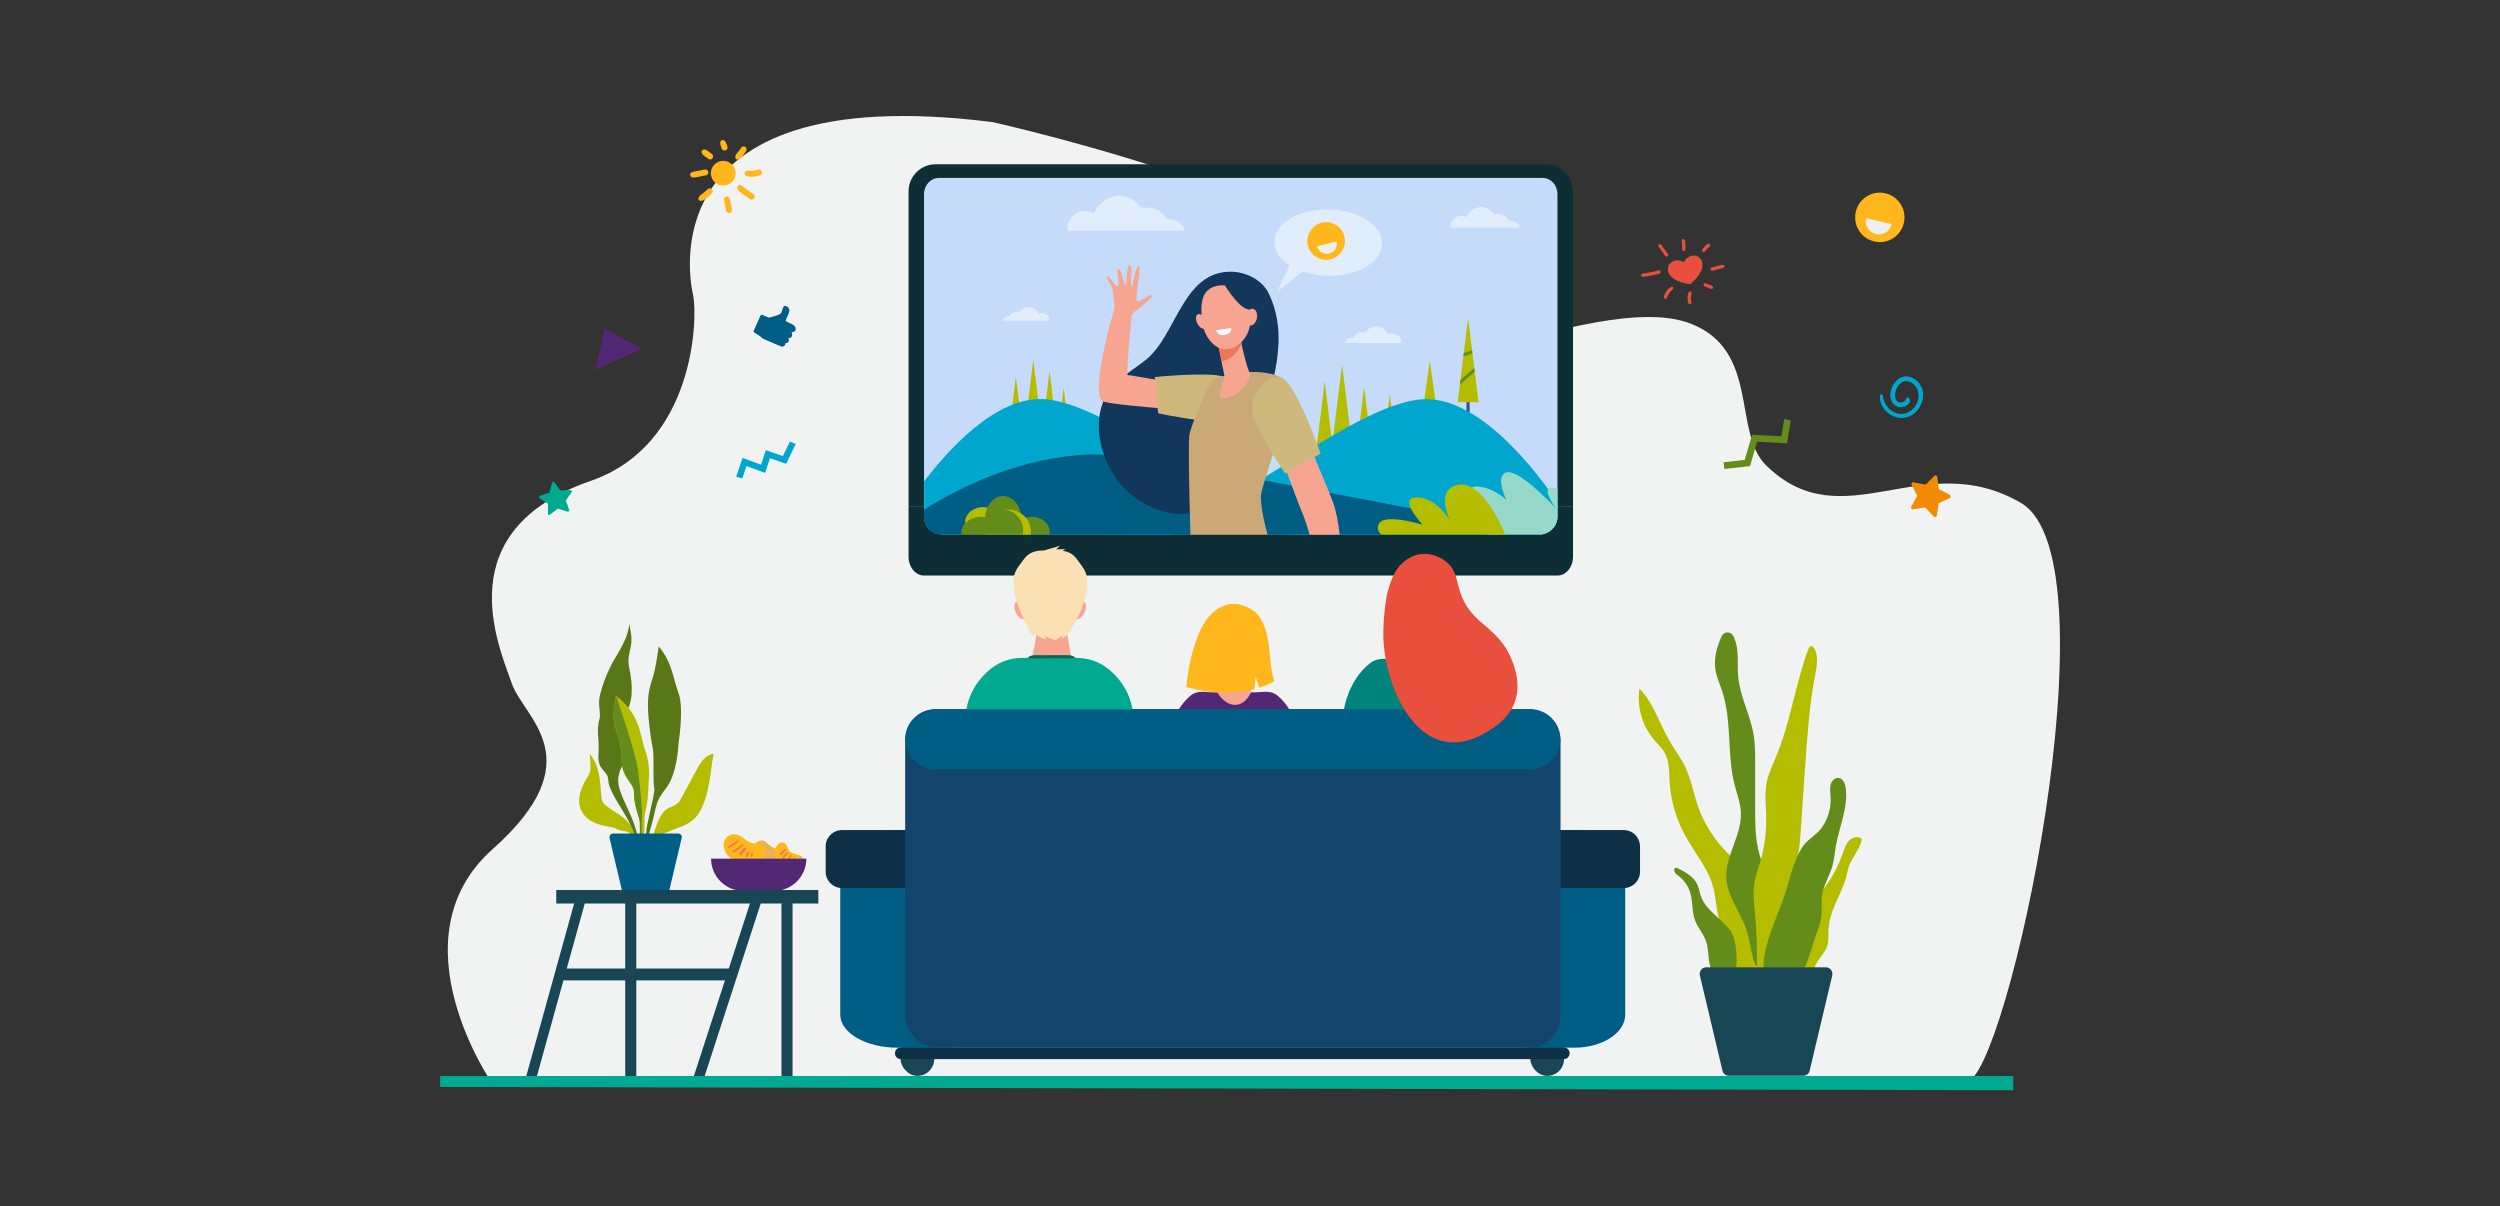<?xml version="1.0" encoding="UTF-8"?>
<svg id="Layer_1" xmlns="http://www.w3.org/2000/svg" version="1.1" viewBox="0 0 2280 1100">
  <rect x="0" y="0" width="2280" height="1100" fill="#333333" stroke="none"/>
  <!-- Generator: Adobe Illustrator 29.4.0, SVG Export Plug-In . SVG Version: 2.1.0 Build 152)  -->
  <defs>
    <style>
      .st0 {
        fill: #f47458;
      }

      .st1 {
        fill: #eab054;
      }

      .st2 {
        fill: #13456c;
      }

      .st3 {
        fill: #0d3047;
      }

      .st4 {
        fill: #f38b00;
      }

      .st5 {
        fill: #522773;
      }

      .st6 {
        fill: #006954;
      }

      .st7 {
        fill: #b4bd00;
      }

      .st8 {
        fill: #fae0b2;
      }

      .st9 {
        fill: #00837b;
      }

      .st10 {
        fill: #efefef;
      }

      .st11 {
        fill: #e94f3d;
      }

      .st12 {
        fill: #ffb71b;
      }

      .st13 {
        opacity: .5;
      }

      .st13, .st14 {
        fill: #fff;
      }

      .st15 {
        fill: #184655;
      }

      .st16 {
        fill: #648c1a;
      }

      .st17 {
        fill: #f1f2f2;
      }

      .st18 {
        fill: #caa977;
      }

      .st19 {
        fill: #13375b;
      }

      .st20 {
        fill: #00a98f;
      }

      .st21 {
        fill: #96d9c9;
      }

      .st22 {
        fill: #597717;
      }

      .st23 {
        fill: #00a6ce;
      }

      .st24 {
        fill: #0e2e35;
      }

      .st25 {
        fill: #f7a491;
      }

      .st26 {
        fill: #f7a491;
      }

      .st27 {
        fill: #c5dbf9;
      }

      .st28 {
        fill: #cfb87c;
      }

      .st29 {
        fill: #c5ddf9;
      }

      .st30 {
        fill: #355389;
      }

      .st31 {
        fill: #005d83;
      }
    </style>
  </defs>
  <path class="st17" d="M905,111.3s394.3,87.8,359.1,183.3c-35.2,95.6,188.4-33.9,277.7.5,63.5,24.5,38.1,99.2,68.9,129.3,70.5,69,142.6-17.9,232.3,34.2,89.7,52.1-13.5,528.3-50,528.2l-1327.5.8-16.6.5s-91.4-131.9.4-213.7c91.8-81.8,28.8-119.1,17.6-150.7-12.8-36.3-58.7-139.9,72-185.2,94.8-32.9,97.3-147.8,93.4-168.6,0,0-52.4-199.4,272.6-158.6Z"/>
  <g>
    <path class="st24" d="M1434.6,461.6V174.5c0-13.6-11.1-24.7-24.7-24.7h-556.6c-13.6,0-24.7,11.1-24.7,24.7v287.1h606Z"/>
    <path class="st24" d="M828.6,461.6v46c0,9.6,6.3,17.3,14.1,17.3h577.8c7.8,0,14.1-7.8,14.1-17.3v-46h-606Z"/>
    <path class="st27" d="M1403.8,487.5c9.2,0,16.6-7.4,16.6-16.6V177c0-8.1-6-14.7-13.5-14.7h-550.7c-7.4,0-13.5,6.6-13.5,14.7v293.8c0,9.2,7.4,16.6,16.6,16.6h544.4Z"/>
    <path class="st29" d="M985.2,382.2s68.7-87,109.5-86.7c40.8.3,85.3,57.3,143.4,106,65.1,54.6-19.9,56.9-24.8,57.3-4.9.4-174.2-5.5-177.1-8.5-2.8-2.9-48-40.7-48-40.7l-3-27.4Z"/>
    <g>
      <rect class="st30" x="1337.5" y="352.7" width="2.9" height="32.2" transform="translate(2677.8 737.5) rotate(180)"/>
      <polygon class="st7" points="1338.9 290.3 1348.4 366.8 1329.4 366.8 1338.9 290.3"/>
      <polygon class="st16" points="1344.9 339 1331.4 350.6 1332 346.4 1344.5 335.7 1344.9 339"/>
      <polygon class="st16" points="1342.9 322.3 1334.6 325.1 1335 322 1342.5 319.4 1342.9 322.3"/>
    </g>
    <polygon class="st7" points="942.3 328.2 950.8 396.5 933.9 396.5 942.3 328.2"/>
    <polygon class="st7" points="957.2 338.2 963.6 390.3 950.8 390.3 957.2 338.2"/>
    <polygon class="st7" points="970.1 353.7 976.5 405.8 963.6 405.8 970.1 353.7"/>
    <polygon class="st7" points="926.5 343.5 934.9 411.8 918 411.8 926.5 343.5"/>
    <polygon class="st7" points="1224 332.7 1232.4 401.1 1215.5 401.1 1224 332.7"/>
    <polygon class="st7" points="1244.1 352.9 1250.5 404.9 1237.7 404.9 1244.1 352.9"/>
    <polygon class="st7" points="1208.1 348 1216.6 416.3 1199.7 416.3 1208.1 348"/>
    <g>
      <rect class="st30" x="1265.8" y="430.4" width="3.3" height="36.7" transform="translate(2534.9 897.5) rotate(180)"/>
      <polygon class="st7" points="1267.5 359.2 1278.3 446.5 1256.7 446.5 1267.5 359.2"/>
      <polygon class="st16" points="1274.4 414.9 1258.9 428.1 1259.5 423.3 1273.9 411 1274.4 414.9"/>
      <polygon class="st16" points="1272 395.7 1262.5 399 1263 395.4 1271.6 392.4 1272 395.7"/>
    </g>
    <g>
      <rect class="st30" x="1303.2" y="427.4" width="3.2" height="55.3" transform="translate(2609.6 910.1) rotate(180)"/>
      <polygon class="st7" points="1304 328.7 1319.5 440.4 1288.4 440.4 1304 328.7"/>
      <polygon class="st16" points="1318.5 433.4 1290.6 424.5 1291 421.5 1318.1 430 1318.5 433.4"/>
      <polygon class="st16" points="1313.6 398.1 1295.1 392.2 1295.5 389.2 1313.2 394.8 1313.6 398.1"/>
    </g>
    <path class="st23" d="M1403.8,487.5c9.2,0,16.6-7.4,16.6-16.6v-12.9c-27.1-39.3-78.8-101.7-129.5-93.2-73.3,12.2-183.4,121.9-267.2,121.9s-101.9-26.2-133.3-20.7c-14.9,2.6-32.1,7.4-46.2,11.7,1.9,4.3,5.6,7.7,10.2,9.1l256.1.8h293.3Z"/>
    <path class="st23" d="M1416.7,481.2c-15.2-4.9-38.5-11.9-57.7-15.3-31.4-5.5-49.5,20.7-133.3,20.7s-193.9-109.7-267.2-121.9c-43.1-7.2-86.9,36.8-115.7,74.3v31.8c0,9.2,7.4,16.6,16.6,16.6h279.5l270-.8c3.1-1,5.9-2.9,7.9-5.4Z"/>
    <path class="st31" d="M859.3,487.5h544.4c.4,0,.8,0,1.3,0-24.6-1.8-57.9-5.2-92.7-11.7-5.1-1-16-10.3-21.1-11.3-120.1-22.7-262.6-51.6-297.5-50.1-63.4,2.6-118.2,29.8-151.1,50.5v6.1c0,9.2,7.4,16.6,16.6,16.6Z"/>
    <path class="st21" d="M1420.4,470.8v-25c-.1,0-.3,0-.4-.1-18.6-6-1.1,17.9-1.1,17.9,0,0-33-36-45-32.8-11.1,3,0,25.3,0,25.3,0,0-12.5-12.4-27.6-12.4s4.9,34,10.3,43.8h47.3c9.2,0,16.6-7.4,16.6-16.6Z"/>
    <path class="st7" d="M1328.7,442.3c-20.3,5.1-5.9,32.2-7.1,31-1.2-1.2-12.1-19.7-29.7-19.7s5.4,24.9,5.4,24.9c0,0-37.4-11.7-40.4.6-1,4.2.7,6.8,3.1,8.4h112.8c-4.4-10.6-22.5-50.6-44.2-45.2Z"/>
    <g>
      <path class="st7" d="M912.5,478.7c.1-.7.2-1.4.2-2.1,0-7.8-7.3-14.1-16.3-14.1s-16.3,6.3-16.3,14.1,0,1.4.2,2.1h32.4Z"/>
      <path class="st16" d="M931,475.2c.1-.9.2-1.9.2-2.9,0-11-7.3-19.9-16.3-19.9s-16.3,8.9-16.3,19.9,0,2,.2,2.9h32.4Z"/>
      <path class="st16" d="M925,487.5c-.1-.7-.2-1.4-.2-2.1,0-7.8,7.3-14.1,16.3-14.1s16.3,6.3,16.3,14.1,0,1.4-.2,2.1h-32.4Z"/>
      <path class="st7" d="M898.9,487.5c-.1-.9-.2-1.9-.2-2.9,0-11,9.3-19.9,20.7-19.9s20.7,8.9,20.7,19.9,0,2-.2,2.9h-41Z"/>
      <path class="st16" d="M914.8,464.6c-5.7,0-10.8,2.8-14.2,7.3-1.7-.4-3.5-.6-5.4-.6-10.2,0-18.4,6.3-18.4,14.1s0,1.4.2,2.1h56c.1-.9.2-1.9.2-2.9,0-11-8.2-19.9-18.4-19.9Z"/>
    </g>
    <path class="st13" d="M1080.5,210.3c-1.3-5.9-6.6-10.2-12.9-10.2s-2.3.1-3.3.4c-3.1-6.6-9.8-11.2-17.6-11.2s-4,.3-5.8.9c-4.2-6.9-11.8-11.6-20.5-11.6s-19.2,6.6-22.5,15.8c-2.4-1.3-5.1-2.1-8-2.1-9.1,0-16.4,7.4-16.4,16.4s0,1.1,0,1.6h107Z"/>
    <path class="st13" d="M1226.4,312.8c.6-2.8,3.2-4.9,6.2-4.9s1.1,0,1.6.2c1.5-3.2,4.7-5.4,8.5-5.4s1.9.1,2.8.4c2-3.3,5.7-5.6,9.9-5.6s9.2,3.2,10.8,7.6c1.1-.6,2.5-1,3.8-1,4.4,0,7.9,3.5,7.9,7.9s0,.5,0,.8h-51.5Z"/>
    <path class="st13" d="M1386.1,207.6c-.8-3.5-3.9-6.1-7.6-6.1s-1.3,0-2,.3c-1.8-3.9-5.8-6.6-10.4-6.6s-2.3.2-3.4.5c-2.5-4.1-7-6.9-12.1-6.9s-11.3,3.9-13.3,9.3c-1.4-.8-3-1.2-4.7-1.2-5.4,0-9.7,4.4-9.7,9.7s0,.6,0,.9h63.3Z"/>
    <path class="st13" d="M914.3,292.6c.5-2.3,2.6-4.1,5.1-4.1s.9,0,1.3.2c1.2-2.6,3.9-4.5,7-4.5s1.6.1,2.3.3c1.7-2.8,4.7-4.6,8.2-4.6s7.6,2.6,9,6.3c.9-.5,2-.8,3.2-.8,3.6,0,6.5,2.9,6.5,6.5s0,.4,0,.6h-42.6Z"/>
    <path class="st19" d="M1166,314.3c.7-15.9-1.7-31.7-8.8-46.5-6.1-12.8-21.2-20-35-20-43.7,0-49.3,58-77.2,80.4-8.5,6.8-18,12.4-26.1,19.8-29.7,27.2-16.3,77.7,11,101.6,18.9,16.6,48.7,26,72.1,13,12.2-6.8,21.4-18,28-30.3,9.4-17.5,15.4-37.7,22-56.3,7.1-19.8,13-40.5,13.9-61.7Z"/>
    <path class="st25" d="M1009.7,252.3c2-1.5,7.1,9,9.6,8.9,2.5-.1-1.7-14.6.2-15.7,3.4-2.1,5.5,15.6,7.1,14.7,1.6-.8.3-19.1,3.9-18.2,3.5,1-.6,19.1,1.5,19,2.2-.1,2.4-17.2,6.8-18.3,2.4-.6-4.1,29.2-1.9,31.7,2.2,2.6,11.4-6.9,13.7-5,2.3,1.9-18.1,15.8-18.4,17.6-.3,1.9-4.5,41.8-4,55,4.6.3,30.3,5.4,34.6,5.5-2.8,8.3,4.1,17,1.8,25.4-14.4-1.3-57.4-4.5-60.1-7.6-8.2-9.4,6.8-67.7,10.3-77.9,3.5-10.2,0-14.5.3-20.7.2-6.3-7.5-12.9-5.4-14.3Z"/>
    <path class="st28" d="M1053.1,343.9s48.9-5.1,63.3-.3c14.4,4.8,24.5,25.4,16.8,36.9-7.7,11.5-77-3.6-77-3.6l-3.1-33.1Z"/>
    <path class="st18" d="M1139.3,339.3s24.2-1.5,33.7,8.6c9.6,10.1-21.2,90.2-22.9,103.1-1.7,12.9,8.9,47.2,8.9,47.2,0,0-56.8,11.1-73,.7,0,0-3-93.6-1.2-102.8,1.7-9.2,17.5-45.7,20.9-49.4,3.5-3.7,33.6-7.4,33.6-7.4Z"/>
    <path class="st26" d="M1131.2,308s.1.7.3,1.9c1.1,5.6,5.2,24.4,8,29.5,3.4,6.2-11.6,26.1-26,23.6-4.3-.7,3.6-18.2,3.2-20.1-.7-3.6-1.7-8.4-2.7-13.4-.6-2.8-1.1-5.6-1.7-8.3-1.5-7.6-2.8-13.8-2.8-13.8l21.6.5Z"/>
    <path class="st0" d="M1131.6,309.8c-.2-1.2-.3-1.9-.3-1.9l-21.6-.5s1.3,6.2,2.8,13.8c.5,2.7,1.1,5.5,1.7,8.3,3.3-.5,6.8-2.1,10.3-5,3.8-3.2,6.3-7.1,7.8-11.3-.3-1.3-.5-2.5-.7-3.3Z"/>
    <path class="st26" d="M1116.7,260.2s10.2-1.1,16.6,6.9c6.4,8,13.3,32.8-2.6,46.3-15.9,13.5-31.5-1.8-33.9-18-2.3-16.2-3.2-35.8,19.9-35.2Z"/>
    <path class="st26" d="M1092.1,295.2c1.9,3.6,5.1,5.6,7.1,4.4,2-1.1,2.1-5,.2-8.5-1.9-3.6-5.1-5.6-7.1-4.4-2,1.1-2.1,5-.2,8.5Z"/>
    <path class="st19" d="M1115.5,257.6s13.6,23.6,23.3,24.7c9.7,1.1,11,13.6,11,13.6,0,0-3.5-28.9-13.1-34.5-9.6-5.6-21.2-3.9-21.2-3.9Z"/>
    <path class="st26" d="M1136.3,288.2c-.8,4.2.8,8,3.6,8.6,2.8.5,5.6-2.4,6.4-6.6.8-4.2-.8-8-3.6-8.6-2.8-.5-5.6,2.4-6.4,6.6Z"/>
    <path class="st14" d="M1123,299.1l-13.9,2s1.1,5.2,7.2,4.5c7.5-.9,6.7-6.5,6.7-6.5Z"/>
    <path class="st25" d="M1194.4,487.7h27.4c-1.3-11.4-3.3-22.6-6.6-31-9.1-23.5-32.4-77.2-32.4-77.2l-24.3,9.8s23.9,66.4,30.1,80.7c1.5,3.5,3.5,9.9,5.8,17.7Z"/>
    <path class="st28" d="M1172,431.8s-27.3-40.8-29.7-55.8c-2.5-15,11-33.6,24.8-32.1,13.8,1.4,37.3,69.8,37.3,69.8l-32.4,18.2Z"/>
    <rect class="st24" x="1070.2" y="487.7" width="103.5" height="23.4"/>
  </g>
  <g>
    <path class="st5" d="M1165.2,634.5c-6.5-5.4-12.9-3.1-21.2-3.1h-37.1c-8.3,0-14.7-2.3-21.2,3.1-16.5,13.7-19.8,37-19.8,37h119.1s-3.3-23.3-19.8-37Z"/>
    <path class="st26" d="M1136.4,605.5l4.5,25.8s-4.8,12.8-16.3,11.4c-8.8-1.1-14.6-11.4-14.6-11.4,0,0,4.9-17.6,3.4-23.7-1.4-6.2,23-2.1,23-2.1Z"/>
    <path class="st26" d="M1106.1,592.1c1.8,3.8,1.3,7.8-1,8.9-2.3,1.1-5.6-1.2-7.4-5-1.8-3.8-1.3-7.8,1-8.9,2.3-1.1,5.6,1.2,7.4,5Z"/>
    <path class="st26" d="M1142.7,592.1c-1.8,3.8-1.3,7.8,1,8.9,2.3,1.1,5.6-1.2,7.4-5,1.8-3.8,1.3-7.8-1-8.9-2.3-1.1-5.6,1.2-7.4,5Z"/>
    <path class="st26" d="M1137.5,555.8c-4-3.3-8.5-4.7-12.9-4.9-4.4.3-8.8,1.6-12.9,4.9-14.5,12-8.1,48.8,1.6,55.8,2.8,2.1,6.8,2.8,11.3,2.6,4.4.3,8.4-.5,11.3-2.6,9.7-7.1,16.1-43.9,1.6-55.8Z"/>
    <path class="st12" d="M1093.4,577.7c10.1-24.6,30.3-34.9,50.8-20,4.4,3.2,8.3,11.3,10.1,16.9,4.9,15.2,2.7,31.8,8,46.8-4,2-8.6,4.1-14,5.8l-3.1-10.1-1.1,11.3c-15.5,4.1-36.2,5.4-62.1-1.8,1.5-18.5,5.9-35.7,11.3-48.8Z"/>
  </g>
  <g>
    <path class="st22" d="M588.4,772.7h1.5c.5-4.9,1.4-10.3,3.1-16,6.4-21.5,3.6-24.3,14.3-37.7,10.7-13.4,11.5-41.3,11.5-41.3,0,0,5.2-31.6,0-45.6-5.2-13.9-5.6-27.9-18.1-42.6,0,0-2.4,19.7-5.4,28.6-3,9-5.8,17.5-3.6,39,2.2,21.5,3.6,23.3,4.1,28.8.5,5.6-.3,29,.9,32.9,1.2,3.9-7,30.7-7.6,42.3-.2,3.5-.5,7.4-.8,11.5Z"/>
    <path class="st7" d="M593,772.7c2.1-4.8,5.7-9.5,12.1-12.4,16.7-7.5,28-7.3,35.7-25.2,7.8-17.9,7.8-42.4,10.4-47.4,0,0-7.2-1.2-14.3,11.6-7.2,12.8-12,22.4-16.2,29.8-4.1,7.5-10.1,5.4-15.2,11-4.3,4.8-8.2,15.8-9.7,21.4-.5,1.8-1.2,3.6-2.1,5.2-.8,1.5-1.8,3.3-2.4,4.6-.1.3-.3.7-.4,1.3h2Z"/>
    <path class="st22" d="M545.8,687.9c-1.2,15.3,8.6,14.1,9,23.9.4,9.7,13.1,26.3,19,38,3.1,6.1,4.2,15.4,4.6,23h4.7c-1.8-19.1-9.6-32.4-14.2-43.1-6-13.7-6.9-20-1.8-30.7,5.1-10.7-2.4-38.5,4.8-50.9,7.2-12.4,3.5-31.8,1.9-39.3s.2-12.5,1.7-20.4c1.5-7.9-1.7-19.3-1.7-19.3-.3,9.7-7.7,23.1-13.1,31.6-5.4,8.6-15.5,31.8-14.3,42.4,1.2,10.5.6,11.3.6,11.3-3.8,14.1,0,18.1-1.2,33.4Z"/>
    <path class="st7" d="M574.2,760.3c.6,1.8,2.6,6.5,4.4,12.4h2.9c-1.3-7.6-3.6-16.4-7.5-21.4-7.8-10.1-23.3-14.5-25.1-21.9-1.8-7.4.2-29.4-11.1-41.8,0,0,1.6,13.7,0,17.4-1.6,3.7-15.1,20.8-7.2,35.1,8,14.3,25.9,12.5,31.4,15.7,5.6,3.2,11.1,1.4,12.1,4.4Z"/>
    <path class="st7" d="M567.1,694.2c-.2,14.7,11.3,20.3,11.1,28.4-.2,8.2,2.4,16.9,4.6,23.5,1.4,4.2.6,15.7.4,26.6h3.2c.8-8,1.7-19.5,1.4-24.6-.4-7,2.8-12.5,3.2-24.7.4-12.1,3-23.1-2.4-38.4-5.4-15.3-4.4-33.6-26.9-50.5,0,0-4,17.9-1,27.7,3,9.7,6.6,17.3,6.4,32Z"/>
    <path class="st16" d="M567.1,694.2c-.2,14.7,11.3,20.3,11.1,28.4-.2,8.2,2.4,16.9,4.6,23.5,1.4,4.2.6,15.7.4,26.6h1.3c.2-2.3.4-3.7.4-3.7l.7-27.5s-1.3-21.5-3.7-39c-2.4-17.5-20.1-68-20.1-68,0,0-4,17.9-1,27.7,3,9.7,6.6,17.3,6.4,32Z"/>
    <path class="st31" d="M589.9,760.2h-30.8c-2.1,0-3.7,2-3.2,4l11.2,47.4c.3,1.5,1.7,2.5,3.2,2.5h37c1.5,0,2.8-1,3.2-2.5l11.2-47.4c.5-2.1-1.1-4-3.2-4h-28.7Z"/>
  </g>
  <g>
    <path class="st1" d="M685.6,777.9s.5,11.9,16.5,16.8c14.8,4.5,21.7-10.2,15.2-14.8-6.6-4.5-14.6-7.4-17.8-11-6-6.8-15.5,2.7-13.8,9Z"/>
    <path class="st12" d="M710.3,769.3c-1.3,1-2.4,2.7-3,4-1.6,3.6-1.3,7.7.6,11.1,4.8,8.7,23.5,13.9,25.1,3.5,1.6-10.4-10.1-7.4-13.3-12.2-1.5-2.1-1.7-4.8-3.7-6.5-1.6-1.3-4.4-1.1-5.8,0Z"/>
    <path class="st12" d="M689.3,769.4c-3.7-.2-7.3-1.6-10-4.1-2-1.9-7.1-5.3-11.7-4.2-8.3,2-10.2,11.1-4.3,18.6,5.1,6.5,25,15.8,33,2.1,5.6-9.6-.7-12.1-7-12.4Z"/>
    <path class="st0" d="M664.2,773.2c1.8-.2,3.4-1.5,4.9-2.4,1.7-1,3.3-2.3,4.6-3.8.4-.4-.2-.9-.6-.6-1.7.9-3.3,2.1-4.9,3.1-1.4,1-3.3,1.7-4.4,3-.3.3,0,.8.4.8h0Z"/>
    <path class="st0" d="M667.9,777.3c2.8.4,8-4.4,10-6.5.5-.5-.3-1.4-.9-.9-1.5,1.4-3.1,2.6-4.8,3.7-1.4.9-3.6,1.7-4.6,3.1-.2.3,0,.6.3.7h0Z"/>
    <path class="st0" d="M675.4,780.1c1-.6,1.7-1.6,2.4-2.6.8-1,1.8-1.9,2.6-2.9.8-1-.5-2.2-1.4-1.5-1.8,1.4-4.3,4-4.6,6.4,0,.5.5.9,1,.6h0Z"/>
    <path class="st0" d="M681,781.7c1-1.2,2.2-3,2.2-4.6,0-1.2-2.5,0-3.1,4.2,0,.5.6.8.9.4h0Z"/>
    <path class="st0" d="M685.2,778.3c-1.2,3.5.9,3.6,1.2,2.7.3-.8.1-1.9,0-2.7-.1-.5-.9-.5-1.1,0h0Z"/>
    <path class="st0" d="M716,774.4c-1.2.6-2.1,1.2-3,2.1-.8.8-1.8,1.7-1.8,2.9,0,.3.4.6.7.5,1.1-.2,1.6-1.1,2.3-1.9.8-.9,1.7-1.8,2.5-2.8.3-.4-.1-1.1-.6-.9h0Z"/>
    <path class="st0" d="M717.8,777.3c-1.2,1-4.2,4.1-4.6,5.7-.1.6.6.9,1,.6.9-.6,1.5-1.7,2.1-2.6.7-1,1.5-1.9,2.2-2.9.3-.5-.2-1.2-.7-.8h0Z"/>
    <path class="st0" d="M721.1,779.8c-.8,1.1-3.3,4.8-3.6,6.2,0,.5.6,1,1,.6,1.6-1.5,2.6-4.2,3.5-6.3.2-.5-.5-1.1-.9-.6h0Z"/>
    <path class="st0" d="M724.1,782.1c-.6.7-.9,1.4-1.3,2.2-.9,1.8-1.4,2.8-.7,3.3.6.4,1.1.2,1.4-.3.3-.6,1.6-3.6,1.7-4.7,0-.6-.7-.9-1.1-.5h0Z"/>
    <path class="st0" d="M727.7,784.4c-1.3.9-2.2,2.7-1.3,3.3.3.3.7.3,1,0,.8-.5.3-1.6,1-2.6.4-.5-.2-1.2-.7-.8h0Z"/>
    <path class="st5" d="M706,812.5h-28.1c-16.2,0-29.4-13.2-29.4-29.4h86.9c0,16.2-13.2,29.4-29.4,29.4Z"/>
  </g>
  <g>
    <rect class="st15" x="507.3" y="811.7" width="239" height="12.3"/>
    <rect class="st15" x="511.6" y="883.3" width="156.2" height="10.8"/>
    <rect class="st15" x="712.7" y="817.9" width="10.1" height="168.3"/>
    <rect class="st15" x="570.2" y="817.9" width="10.1" height="168.3"/>
    <polygon class="st15" points="641 986.3 695.3 819.4 686.4 816.5 631.2 986.3 641 986.3"/>
    <polygon class="st15" points="488.3 986.3 534.7 819 525.7 816.5 478.6 986.3 488.3 986.3"/>
  </g>
  <polygon class="st20" points="1836.1 981.3 401.4 981.3 401.4 991.3 1836.1 994.3 1836.1 981.3"/>
  <g>
    <rect class="st15" x="821.3" y="941.2" width="30.7" height="40" rx="15.3" ry="15.3"/>
    <rect class="st15" x="1395.7" y="941.2" width="30.7" height="40" rx="15.3" ry="15.3"/>
    <path class="st3" d="M1426.2,965.9h-604.7c-3,0-5.3-2.4-5.3-5.3h0c0-3,2.4-5.3,5.3-5.3h604.7c3,0,5.3,2.4,5.3,5.3h0c0,3-2.4,5.3-5.3,5.3Z"/>
    <path class="st31" d="M868.7,757h-50c-28.9,0-52.4,13.5-52.4,30.2v138.1c0,16.7,23.4,30.2,52.4,30.2h50v-198.6Z"/>
    <path class="st31" d="M1391.5,757h44.3c25.6,0,46.4,13.5,46.4,30.2v138.1c0,16.7-20.8,30.2-46.4,30.2h-44.3v-198.6Z"/>
    <rect class="st2" x="825.5" y="646.8" width="597.7" height="308.8" rx="29" ry="29"/>
    <path class="st31" d="M852.9,646.8h542.8c15.1,0,27.4,12.3,27.4,27.4h0c0,15.1-12.3,27.4-27.4,27.4h-542.8c-15.1,0-27.4-12.3-27.4-27.4h0c0-15.1,12.3-27.4,27.4-27.4Z"/>
    <path class="st3" d="M825.5,757h-57.5c-8.3,0-15,6.7-15,15v22.9c0,8.3,6.7,15,15,15h57.5v-53Z"/>
    <path class="st3" d="M1423.2,757h57.5c8.3,0,15,6.7,15,15v22.9c0,8.3-6.7,15-15,15h-57.5v-53Z"/>
  </g>
  <g>
    <path class="st7" d="M1598.7,819.9c-.8-7.4-1.8-15.1-5.3-21.7-4.2-8.1-11.6-13.9-18-20.3-12-12-21.3-26.8-26.9-42.8-4.3-12.4-6.4-25.7-12.4-37.4-3.6-7.2-8.6-13.6-12.7-20.5-9.7-16.3-15-35.6-28.2-49.2-2.5,16.5,2.5,34.1,13.4,46.8,3.2,3.8,7,7.2,9.5,11.5,4.5,7.9,4.1,17.5,4.6,26.5,1,17,5.8,33.8,13.9,48.7,8.6,15.9,21.1,30,25.8,47.5,3.5,13.1,2.4,27.8,9.8,39.2.8,1.2,1.7,2.5,1.9,3.9.1.8,0,1.6-.1,2.5-.2,1.1-.3,2.1-.5,3.2-1.7,10.7-3.4,24.4,5.8,32.4,6.4,5.6,14.6,5.7,19.2-1.7,4.6-7.4,4.2-18.3,3.9-26.7-.6-13.9-2.1-27.9-3.6-41.8Z"/>
    <path class="st16" d="M1615.3,811.2c-3.6-12.4-9.1-24.2-11.9-36.9-2.7-12.2-2.7-24.9-2.7-37.4,0-13.7,0-27.5,0-41.2,0-8.6,0-17.2-1.4-25.6-3-18.1-12.5-34.9-14.1-53.3-.7-7.9.1-15.9-.8-23.8-.5-4.5-1.7-9.1-3.7-13.1-2.2-4.3-8.5-4.1-10.5.3-4.6,9.9-7.5,20.7-5.6,31.3,1.1,6.4,3.9,12.3,5.9,18.5,9.2,27.3,4.3,57.6,11.4,85.5,2.1,8.4,5.4,16.7,5.8,25.4.9,20.8-14.6,39.8-13.2,60.6,1.2,17,13.4,31.1,18.6,47.4,2.9,9.1,3.5,18.8,6.6,27.9,2.4,7,8,15.6,16.6,13.4,8.2-2,5.7-8.7,5.4-15.1-1.2-21.7,0-42.7-6.2-63.9Z"/>
    <path class="st7" d="M1634.1,822.6c-.4-6.5-1.5-12.9-.5-19.3.8-5.4,2.9-10.5,4.4-15.7,2.9-9.8,3.6-20.1,4.3-30.3,1.3-18.5,2.5-37.1,3.8-55.6,2-28.8,3.9-57.7,9.3-86.1,1.5-7.9,3.2-16.4-.4-23.6-.7-1.5-2.2-3.1-3.8-2.6-1.1.4-1.7,1.6-2.1,2.8-11.8,32-16.2,66.5-29.4,98-3.1,7.5-6.8,15-8.4,23-2,9.6-.9,19.6-.6,29.4.4,14.1-1,28.3-4.9,41.8-2,7.1-4.8,14-5.9,21.3-1.4,9.1-.2,18.3.6,27.5,1.7,17.6,2.2,35.3,1.7,52.9-.3,10.4,8.4,10.1,14.2,3.7,4.1-4.5,4-9.4,5.4-14.9,4.6-18.2,13.3-32.2,12.2-52Z"/>
    <path class="st16" d="M1579.4,850.8c-7.7-12.4-23.2-19.5-28.1-33.3-1.3-3.5-1.8-7.3-3.3-10.7-3.4-7.5-11.2-11.8-18.8-15.3-1.1-.5-2.3.3-2.3,1.5h0c0,1.9.9,3.6,2.4,4.7,5.9,4,10.4,10,12.3,16.8,2.4,8.1,1.3,17,4.3,24.9,2.5,6.6,7.5,12.1,9.9,18.7,2.2,6.1,1.9,12.7,3,19.1,1,6.4,3.9,13.2,9.7,15.9,21.2,9.8,15.9-34.2,10.9-42.2Z"/>
    <path class="st7" d="M1667.6,846.6c-.3,6,.6,12.3-1.8,17.9-1.5,3.5-4.2,6.4-6.4,9.6-7.8,11-10.6,26.7-22.6,32.9-.8.4-1.7.8-2.6.6-1.2-.2-2-1.4-2.5-2.6-2.9-6.9.4-14.6,2.3-21.8.3-1.3.6-2.7,0-3.8-.7-1.3-2.2-1.8-3.2-2.8-2-2-1.9-5.3-1.4-8.1,1-7.1,2.4-14.1,4.3-21,1-3.9,2.2-7.9,4.5-11.2,2.5-3.7,6.1-6.5,9.5-9.4,14.9-12.9,26.4-29.7,32.8-48.4,1.4-4,2.6-8.3,5.5-11.5,2.9-3.2,8-4.8,11.5-2.3,2.5,1.7-7.7,18.1-8.9,20.1-3.4,5.6-3.4,10.5-5.3,16.7-4.7,15.2-14.7,28.9-15.6,45.2Z"/>
    <path class="st16" d="M1655.8,853.6c2.2-5.7,4.5-11.6,5.2-17.7.8-6.8-.3-13.7.9-20.5,1.5-8.7,6.5-16.3,9-24.7,1.8-6.1,2.3-12.5,3.3-18.7,3.1-17.9,11.5-35.4,9.1-53.4-.5-3.9-2.3-8.5-6.2-9.1-3.5-.6-6.7,2.6-7.6,6.1-.9,3.5-.2,7.1,0,10.7.7,10-2.1,20.1-7.9,28.3-5.5,7.8-13.6,10.7-18.5,18.9-6.1,10-9.4,21.9-12.5,33.2-6.2,22.5-19.2,45.6-22,68.8-1.1,9.2,1,20.5,9.6,24.1,24.6,10.7,32.1-31.5,37.7-45.9Z"/>
    <path class="st15" d="M1612.7,882.2h-56.6c-3.9,0-6.7,3.6-5.8,7.4l20.6,86.9c.6,2.7,3.1,4.6,5.8,4.6h67.9c2.8,0,5.2-1.9,5.8-4.6l20.6-86.9c.9-3.8-2-7.4-5.8-7.4h-52.6Z"/>
  </g>
  <g>
    <g>
      <path class="st20" d="M1010.2,609.7c-8-6.3-18-9.7-28.2-9.7h-49.9c-10.2,0-20.2,3.4-28.2,9.7-20.4,16-22.5,37.3-22.5,37.3h151.4s-2.1-21.3-22.5-37.3Z"/>
      <path class="st26" d="M971.8,569.8l5.3,30.2s-5.7,15-19.1,13.4c-10.3-1.2-17.1-13.4-17.1-13.4,0,0,5.7-20.6,4-27.8-1.7-7.2,26.9-2.5,26.9-2.5Z"/>
      <g>
        <path class="st26" d="M936.3,554.1c2.1,4.5,1.6,9.2-1.2,10.4-2.7,1.2-6.6-1.4-8.7-5.9-2.1-4.5-1.6-9.2,1.2-10.4,2.7-1.2,6.6,1.4,8.7,5.9Z"/>
        <path class="st26" d="M979.2,554.1c-2.1,4.5-1.6,9.2,1.2,10.4,2.7,1.2,6.6-1.4,8.7-5.9,2.1-4.5,1.6-9.2-1.2-10.4-2.7-1.2-6.6,1.4-8.7,5.9Z"/>
        <path class="st26" d="M973.1,511.5c-4.7-3.9-9.9-5.5-15.1-5.8-5.1.3-10.4,1.9-15.1,5.8-17,14-9.4,57.2,1.9,65.4,3.3,2.4,8,3.3,13.2,3,5.2.3,9.9-.6,13.2-3,11.3-8.3,18.9-51.4,1.9-65.4Z"/>
        <path class="st8" d="M981.6,509.3c-4.7-6.4-12.3-7.4-17.6-7.2-4,.2-8.1.2-12.1,0-5.3-.2-12.8.8-17.6,7.2-7.9,10.7-11.5,13.4-9.4,29.1,2,15.7,12.2,33.4,14.3,35.2.9.8,5.5,5.5,9.4,6,6.7.9,13.6.9,20.3,0,3.9-.5,6.9-5.2,7.8-6,2-1.9,12.2-19.5,14.3-35.2,2-15.7-1.5-18.4-9.4-29.1Z"/>
      </g>
    </g>
    <path class="st20" d="M940.9,600.1s20.2,1.2,36.2,0c0,0,2.2,15,1.7,15.4-.5.4-.8,7.6-9.3,5.1-8.5-2.5-27.8-4.6-27.9-5.1-.1-.5-2.2-9.5-2.3-10-.1-.5,1.7-5.3,1.7-5.3Z"/>
    <path class="st6" d="M973.4,597.5c-6.2,0-14.4,0-14.4,0,0,0-8.2.1-14.4,0-6.2,0-7.3,2.6-7.3,2.6,5.6.9,21.7.5,21.7.5,0,0,16.1.4,21.7-.5,0,0-1.2-2.7-7.3-2.6Z"/>
    <path class="st8" d="M935.3,567.6s2.5,8.7,7.8,13.1l-.2-2.7s4.4,3.1,11.1,5.2l-1.4-3.9-17.2-11.7Z"/>
    <path class="st8" d="M977.6,572.7s-3.9,7.5-9.1,9.8c0,0,2.4-6.4,2.7-6.4s6.5-3.4,6.5-3.4Z"/>
    <polygon class="st8" points="951.9 502.1 966.9 497.7 963.2 501 971.6 500.8 965.4 504.9 951.9 502.1"/>
    <path class="st8" d="M971.4,578.8c-.8.3-9.3,5.1-9.3,5.1,0,0-12.5-4.8-12.4-5,.1-.2,9.3-4,12.5-3.4,3.1.5,9.2,3.3,9.2,3.3Z"/>
  </g>
  <g>
    <path class="st9" d="M1350.4,610.8c-7.8-6.1-17.4-9.4-27.3-9.4h-48.3c-9.9,0-17.6-2.6-25.4,3.5-19.8,15.5-23.7,41.9-23.7,41.9h146.6s-2-20.6-21.8-36.1Z"/>
    <path class="st26" d="M1313.3,572.1l5.1,29.3s-5.5,14.5-18.5,13c-10-1.2-16.5-13-16.5-13,0,0,5.5-19.9,3.9-26.9-1.6-7,26-2.4,26-2.4Z"/>
    <path class="st26" d="M1278.9,556.9c2,4.4,1.5,8.9-1.1,10.1-2.6,1.2-6.4-1.3-8.4-5.7-2-4.4-1.5-8.9,1.1-10.1,2.6-1.2,6.4,1.3,8.4,5.7Z"/>
    <path class="st26" d="M1320.4,556.9c-2,4.4-1.5,8.9,1.1,10.1,2.6,1.2,6.4-1.3,8.4-5.7,2-4.4,1.5-8.9-1.1-10.1-2.6-1.2-6.4,1.3-8.4,5.7Z"/>
    <path class="st26" d="M1314.5,515.7c-4.6-3.8-9.6-5.3-14.6-5.6-5,.3-10,1.8-14.6,5.6-16.5,13.6-9.1,55.3,1.8,63.3,3.2,2.3,7.8,3.2,12.8,2.9,5,.3,9.6-.5,12.8-2.9,10.9-8,18.3-49.7,1.8-63.3Z"/>
    <path class="st11" d="M1265.8,538.7c3.3-10.9,6.7-21.7,17.9-28.9,9-5.8,19.2-6,28.4-1.7,26.1,12.4,7.6,32.9,38.8,59.5,9.7,8.3,18.7,16,24.5,27.1,10.4,20,15.5,46.8-9.5,66.1-61.3,47.3-98.3-18.2-103.8-71.4-1.8-17.3,1.6-43.8,3.7-50.8Z"/>
  </g>
  <path class="st4" d="M1743.1,462.1l5.4-9.9-5.1-10.1c-.6-1.2.4-2.5,1.7-2.2l11.1,2.1,8-8c.9-.9,2.5-.4,2.6.9l1.4,11.2,10.1,5.2c1.1.6,1.1,2.2,0,2.8l-10.2,4.9-1.8,11.2c-.2,1.3-1.8,1.8-2.7.8l-7.8-8.2-11.2,1.7c-1.3.2-2.2-1.2-1.6-2.3Z"/>
  <g>
    <path class="st12" d="M1736.3,203.4c-2.8,12.1-14.9,19.7-27,16.8-12.1-2.8-19.6-14.9-16.8-27.1,2.8-12.1,14.9-19.7,27-16.8,12.1,2.8,19.6,14.9,16.8,27.1Z"/>
    <path class="st10" d="M1701.9,199c-1.5,6.5,2.5,13,9,14.5,6.5,1.5,12.9-2.5,14.4-9l-23.4-5.5Z"/>
  </g>
  <g>
    <path class="st12" d="M648.3,158.8c-.4-6.2,4.3-11.7,10.5-12.1,6.2-.4,11.6,4.3,12.1,10.5.4,6.2-4.3,11.7-10.5,12.1-6.2.4-11.6-4.3-12.1-10.5Z"/>
    <path class="st12" d="M667.5,190.9c-.7-3.3-1.1-6.8-2.2-10-1-2.7-5.2-1.9-5,1,.3,3.6,1.4,7.2,2.1,10.7.3,1.4,2.2,2.1,3.4,1.6,1.5-.5,1.9-2,1.6-3.4h0Z"/>
    <path class="st12" d="M686.9,176.8c-3.7-2.2-7-5-10.5-7.6-2.7-2-5.6,1.5-3.4,3.9,3.2,3.5,7.4,6.2,11.4,8.6,1.3.8,3.1,0,3.7-1.2.7-1.4,0-2.9-1.2-3.7h0Z"/>
    <path class="st12" d="M679.8,156.5c-.8.7-1,1.7-.5,2.6,1.3,2.3,4.5,2.2,6.8,2.1,2.4,0,4.8-.6,7-1.3,3.3-1.1,1.5-6.3-1.8-5.2-6.5,2.2-9-.2-11.5,1.8Z"/>
    <path class="st12" d="M676.2,134.5c-3.3,4.8-6,6.5-5.6,9.1.2,1.6,1.5,2.3,3,2,1.8-.4,2.7-2.3,3.8-3.6,1-1.3,2-2.5,2.9-3.9.8-1.2.9-2.8-.3-3.9-1-.9-3-1-3.8.3h0Z"/>
    <path class="st12" d="M663.4,133.6c-1.1-2.9-1.3-4-2.6-5.3-1.2-1.2-3.7-.4-3.9,1.3-.2,2,.2,2.8,1.3,5.9.5,1.4,2.1,2.2,3.5,1.7,1.4-.5,2.2-2.1,1.7-3.5h0Z"/>
    <path class="st12" d="M649.5,140.7c-4.7-3.6-5.7-4.6-7.6-4.4-1.1.1-2.3,1.2-2.1,2.4.4,2.3,1.8,2.9,6.1,6.1,1.2.9,2.8.9,3.8-.3.9-1,.9-2.9-.3-3.8h0Z"/>
    <path class="st12" d="M630.5,157.3c-1.9,1-1.1,4.2.9,4.5,1.9.3,2.7,0,12.1-1.8,1.5-.3,2.7-1.3,2.5-2.9,0-1.4-1.5-2.8-2.9-2.5-9.8,1.8-10.8,1.8-12.6,2.8Z"/>
    <path class="st12" d="M645.2,172.7c-5.2,5-5.9,4.1-8,7.2-.9,1.4.6,3.6,2.2,3.3,2.1-.4,2.6-.7,5.4-2.9,1.6-1.3,3.1-2.6,4.5-4,1.1-1,.8-3-.3-3.9-1.2-1.1-2.8-.8-3.9.3h0Z"/>
  </g>
  <polygon class="st16" points="1602.5 402.9 1596 425.1 1572.6 427.7 1571.9 421.6 1591.2 419.4 1597.9 396.5 1624.6 397.9 1627.2 382.1 1633.2 383.6 1629.8 404.3 1602.5 402.9"/>
  <path class="st23" d="M1714.5,360.8c-.9,9.7,7.4,18.5,16.7,20.1,9.6,1.7,18.1-4.6,21.4-13.4,6.5-17.4-12.5-31.1-22.8-20.6-9.6,9.8-6.6,24.4,3.8,24.4,3.9,0,10.2-3.3,7.7-8-.6-1.1-2.1-1-2.7,0-1.3,2.1-1.2,2.2-1.8,2.7-.9.8-2.2,1-3.4,1-10.6-.2-3.5-24.4,8.9-18.5,6.8,3.2,8.9,11,6.5,17.8-2.3,6.5-8.4,11.6-15.5,11.2-8.5-.5-15.6-8.3-16.1-16.7-.1-1.7-2.4-1.7-2.6,0h0Z"/>
  <path class="st20" d="M499.7,468.5v-9.1c0,0-7.6-5.1-7.6-5.1-.9-.6-.7-1.9.3-2.2l8.6-2.9,2.5-8.8c.3-1,1.6-1.2,2.2-.4l5.4,7.3,9.1-.3c1,0,1.7,1.1,1.1,2l-5.3,7.4,3.1,8.6c.4,1-.6,1.9-1.6,1.6l-8.7-2.8-7.2,5.6c-.8.6-2,0-2-1Z"/>
  <path class="st13" d="M1212.1,191c-27.2-.6-49.5,12.5-49.9,29.2-.2,8.4,5.1,16.1,13.9,21.7l-11.6,24.4,23.6-18.7c6.7,2.3,14.4,3.7,22.5,3.9,27.2.6,49.5-12.5,49.9-29.2.4-16.7-21.3-30.8-48.5-31.3Z"/>
  <path class="st12" d="M1192.8,223.9c2.3,9.2,11.5,14.8,20.7,12.6,9.2-2.3,14.8-11.6,12.6-20.8-2.3-9.2-11.5-14.8-20.7-12.6-9.2,2.3-14.8,11.6-12.6,20.8Z"/>
  <path class="st10" d="M1219,220.2c1.2,4.9-1.8,9.9-6.7,11.1s-9.9-1.8-11.1-6.7l17.8-4.4Z"/>
  <polygon class="st5" points="543 337.3 585.4 318.1 551.4 299.6 543 337.3"/>
  <polygon class="st23" points="697.8 431.3 680.8 425 677 436.3 671.4 434.8 677.2 417.6 694.1 423.8 698.4 410.6 714 416 720.3 402.8 725.7 404.9 717 423 702.2 417.9 697.8 431.3"/>
  <g>
    <path class="st11" d="M1535.7,239.2s1.5-4.3,6.6-5.8c4.5-1.4,8.8,1.3,10,5.5,1.5,4.9-1.1,12-10.7,20.3-12.6-1.7-18.6-6.2-20.1-11.1-1.3-4.2.8-8.8,5.3-10.2,5.1-1.5,8.7,1.2,8.7,1.2Z"/>
    <path class="st11" d="M1498.6,252.5c4.6-.6,8.3-1.3,11.9-2.2,1.2-.3,3.3-.4,3.9-1.7.3-.6.2-1.3-.4-1.7-1.1-.8-2.8,0-4,.4-3.6.9-7.8,1.7-12.1,2.3-.8.1-1.3,1-1.1,1.8.2.8,1,1.2,1.8,1.1h0Z"/>
    <path class="st11" d="M1561.7,246.9c1.7-.4,3.5-.8,5.2-1.3,1.7-.4,3.7-.6,5.2-1.6,1.1-.7.8-2.3-.5-2.4-1.7-.2-3.6.6-5.3,1-1.7.4-3.5.9-5.2,1.3-1.9.5-1.2,3.4.6,2.9h0Z"/>
    <path class="st11" d="M1520.3,271.5c1.3-4.2,3.7-6,5.4-7.9.9-1,0-2.5-1.4-2-3.5,1.5-5.8,5.5-6.9,9-.5,1.8,2.3,2.7,2.8.9h0Z"/>
    <path class="st11" d="M1542.6,275.8c-.5-1.8-.7-3.6-.4-5.5.2-1.1,1.5-4.5-.6-4.6-2.1,0-2.3,3.4-2.5,4.8-.2,2,0,3.9.6,5.8.5,1.8,3.5,1.2,2.9-.7h0Z"/>
    <path class="st11" d="M1554.8,261.2c1.1.5,2.3.9,3.4,1.4,1.1.5,2.3,1.3,3.5.7.7-.3.8-1.1.5-1.7-.4-1.1-2.1-1.5-3.2-1.9-1.1-.5-2.3-.9-3.4-1.4-.8-.3-1.7.3-1.9,1-.3.8.3,1.6,1,1.9h0Z"/>
    <path class="st11" d="M1521.1,231.4c-5.9-8-5.8-8.1-6.7-8.7-.9-.6-2.2.3-2,1.4.3,1.1.2.9,6.4,9.4.5.7,1.6.6,2.2,0,.7-.6.6-1.5,0-2.2h0Z"/>
    <path class="st11" d="M1537,227.5c.2-1.6.3-3.3.1-4.9-.1-1.5,0-3.9-1.7-4.6-.3-.1-.9,0-1.1.3-1,1.1-.3,3.1-.2,4.5.1,1.5,0,3.1,0,4.6,0,.8.7,1.5,1.4,1.5.9,0,1.4-.6,1.5-1.4h0Z"/>
    <path class="st11" d="M1559.8,223.5c0-.7-.6-1.3-1.2-1.3-1.3-.2-2.6,1.4-3.5,2.2-1,1-1.9,2.1-2.7,3.2-.5.7-.2,1.7.5,2.1.8.5,1.6.1,2.1-.5,3.3-4.2,4.7-3.8,4.9-5.6Z"/>
  </g>
  <path class="st31" d="M695.2,287.1l6,2.6s10-2.2,11.1-4.1c1.1-1.9,1.8-6.6,3.2-6.6,1.4,0,4,.7,4.4,4,.3,2.4-3.8,8.9-3.3,9.7.3.5,3.7,2.1,6.2,3.2,1.6.7,2.7,2.3,2.9,4.1h0c0,1.2-.7,2.3-1.9,2.6l-1.8.5.4,1.9c.3,1.4-.5,2.7-1.9,3.1l-1.4.3.3,1.1c.4,1.5-.5,3-2,3.3l-1.2.2v.3c.1,1.3-.8,2.5-2.1,2.7l-1.2.2-15.9-6.8c-1.5-.6-2.8-1.6-3.9-2.8l-5.2-3.3c-.6-.4-.8-1.1-.5-1.7l6.2-13.8c.3-.7,1.1-1,1.7-.7Z"/>
</svg>